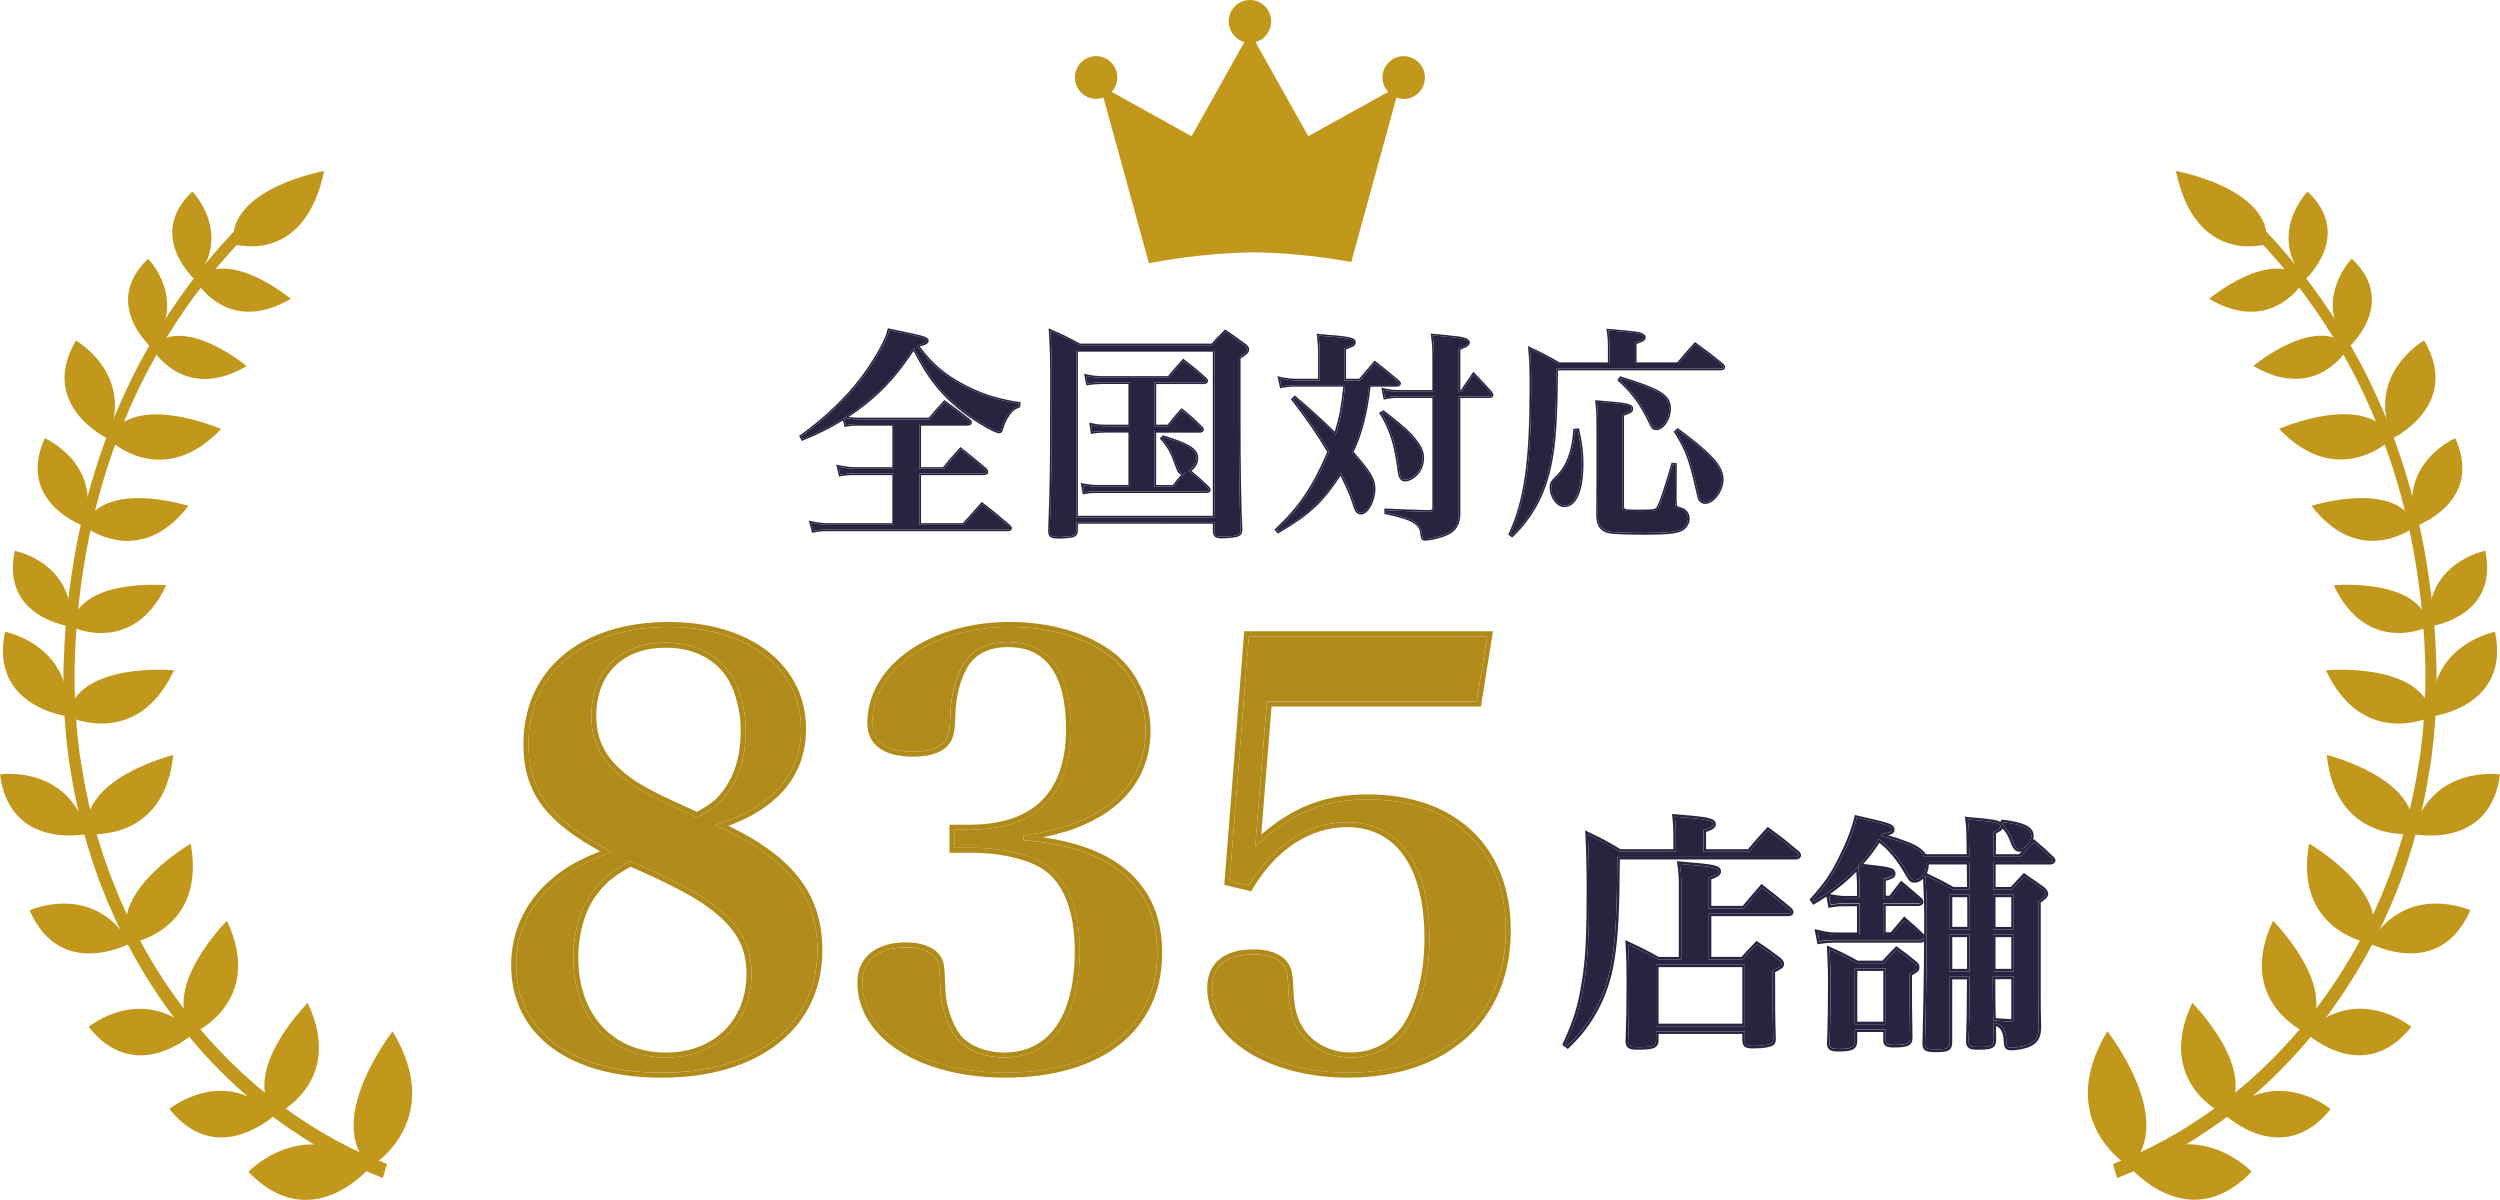 <svg fill="none" height="48" viewBox="0 0 100 48" width="100" xmlns="http://www.w3.org/2000/svg"><path d="m65.397 14.558h1.719c.306-.36.396-.468.693-.792.486.351.63.459 1.08.828.036.036.054.063.054.09 0 .036-.045.063-.108.063h-6.579c-.018 2.34-.099 3.258-.342 4.203-.261.981-.729 1.791-1.431 2.466l-.072-.054c.621-1.359.837-2.907.837-5.886 0-.828-.009-1.026-.054-1.53.54.252.693.333 1.17.612h2.016v-.72c0-.225-.009-.351-.045-.621 1.08.099 1.188.108 1.314.162.081.027.117.072.117.117 0 .072-.09.126-.369.216zm-2.403 2.655.117-.009c.126.594.162.909.162 1.359 0 1.044-.261 1.656-.702 1.656-.27 0-.522-.351-.522-.72 0-.162.036-.225.234-.414.423-.414.648-1.008.711-1.872zm.927 2.16v-2.286c0-.477-.009-.648-.045-1.017 1.188.09 1.386.126 1.386.279 0 .081-.09.135-.369.225v3.609c0 .261 0 .261.738.261.522 0 .612-.018.693-.135.099-.162.27-.648.585-1.737l.099.009-.009 1.341c.009.315.009.315.045.351s.036.036.216.09c.162.054.261.198.261.378s-.099.333-.27.432c-.18.099-.603.144-1.404.144-.738 0-1.224-.018-1.413-.045-.171-.018-.333-.108-.414-.225-.063-.081-.099-.216-.108-.414 0-.387 0-.387.009-1.26zm.855-4.176.054-.072c1.557.477 1.944.72 1.944 1.206 0 .414-.261.81-.531.81-.099 0-.135-.036-.234-.252-.333-.702-.666-1.17-1.233-1.692zm2.259 2.079.081-.072c1.323.981 1.764 1.467 1.764 1.971 0 .432-.351.918-.675.918-.072 0-.144-.036-.189-.099-.045-.054-.054-.09-.126-.423-.27-1.206-.423-1.602-.855-2.295z" fill="#282440"/><path d="m55.885 15.404h-1.116c-.108 1.071-.351 2.007-.693 2.682.729.837.882 1.089.882 1.476 0 .45-.27.954-.513.954-.144 0-.198-.09-.306-.459-.081-.261-.279-.702-.504-1.152-.72 1.125-1.278 1.647-2.502 2.358l-.063-.072c.927-.864 1.494-1.701 2.097-3.114-.441-.747-.864-1.359-1.44-2.097l.072-.072c.549.459 1.233 1.08 1.629 1.485.207-.657.288-1.107.378-1.989h-1.944c-.234 0-.351.009-.603.054l-.072-.324c.234.054.486.081.666.081h.936v-1.125c0-.216-.009-.36-.045-.666 1.242.099 1.422.135 1.422.27 0 .09-.036.117-.387.243v1.278h.621c.297-.351.297-.351.594-.702.396.306.513.405.909.738.045.036.072.063.072.09 0 .036-.045.063-.09.063zm1.476.261v-1.305c0-.396-.009-.567-.054-.945.279.027.504.045.639.063.567.045.783.108.783.225 0 .081-.099.135-.378.243v1.719h.126c.198-.297.261-.396.468-.693.306.315.396.414.693.747.018.036.036.063.036.081 0 .036-.036.054-.09.054h-1.233v4.626.072c0 .387-.153.648-.468.792-.207.099-.63.207-.819.216-.027 0-.045 0-.045 0-.009 0-.018 0-.027 0-.072 0-.09-.036-.108-.171-.036-.468-.342-.648-1.44-.882v-.099c.729.036.981.045 1.737.063.126-.009.18-.054.18-.162v-4.455h-1.449c-.189 0-.288.009-.513.054l-.063-.315c.234.054.387.072.576.072zm-2.106.864.081-.045c.693.531.972.783 1.206 1.053.261.315.36.531.36.783 0 .198-.054.369-.153.522-.135.198-.369.351-.549.351-.054 0-.108-.027-.135-.063-.063-.081-.081-.135-.126-.522-.126-.891-.306-1.449-.684-2.079z" fill="#282440"/><path d="m46.182 15.296v1.755h.549c.225-.279.297-.369.54-.639.342.279.45.369.765.684.045.036.054.063.054.081 0 .045-.036.063-.108.063h-1.8v2.223h.765c.207-.27.261-.342.459-.549-.045 0-.081.009-.108.009-.099 0-.135-.054-.234-.324-.171-.495-.297-.729-.585-1.062l.054-.054c.981.288 1.332.513 1.332.828 0 .207-.09.36-.306.522.351.288.423.351.747.666.036.036.054.072.054.099 0 .036-.045.054-.099.054h-4.347c-.216 0-.378.009-.549.045l-.054-.297c.216.045.405.063.603.063h1.287v-2.223h-.981c-.171 0-.324.009-.531.045l-.045-.297c.243.054.369.063.585.063h.972v-1.755h-1.134c-.18 0-.369.018-.567.045l-.054-.306c.243.054.423.072.63.072h2.673c.243-.297.324-.387.585-.675.396.306.513.396.873.72.036.036.054.063.054.081 0 .036-.045.063-.099.063zm-3.132 5.589v.342c-.009.108-.036.162-.126.198-.081.027-.342.054-.576.054-.297 0-.36-.045-.36-.243.072-1.809.081-2.799.081-6.021 0-.81-.009-1.278-.054-1.98.522.225.675.306 1.17.576h5.301c.216-.243.288-.315.522-.549.342.225.441.306.774.549.081.063.117.108.117.171 0 .09-.072.162-.342.315v2.574c0 1.845.027 3.456.072 4.293 0 .126-.027.189-.126.234-.081.036-.36.072-.603.072s-.306-.036-.324-.189v-.396zm0-6.885v6.696h5.526v-6.696z" fill="#282440"/><path d="m36.778 16.961v1.791h.972c.288-.351.378-.459.675-.783.423.333.558.45.99.81.036.045.054.072.054.099 0 .036-.045.063-.117.063h-2.574v2.052h1.764c.324-.36.423-.477.738-.828.468.36.612.486 1.08.882.036.036.054.063.054.081 0 .036-.036.054-.09.054h-7.182c-.243 0-.387.009-.612.054l-.081-.324c.252.054.486.081.711.081h2.601v-2.052h-1.575c-.261 0-.369.009-.576.045l-.072-.315c.225.045.477.081.657.081h1.566v-1.791h-1.44c-.198 0-.297.009-.486.045l-.072-.288c.207.036.36.054.576.054h2.844c.261-.306.342-.396.603-.684.414.297.549.396.963.72.045.045.063.072.063.09 0 .036-.045.063-.126.063zm-4.671.594-.054-.099c.954-.684 1.827-1.521 2.412-2.295.342-.45.693-1.008.9-1.431.099-.198.135-.279.198-.522 1.413.288 1.521.324 1.521.423 0 .072-.09.117-.405.189.549.747 1.026 1.161 1.791 1.575.729.396 1.404.612 2.286.747l-.009.099c-.207.09-.27.135-.387.297-.144.189-.216.351-.306.639-.018.063-.045.09-.09.09-.081 0-.378-.144-.729-.36-.738-.45-1.35-.981-1.836-1.602-.288-.369-.495-.72-.846-1.386-.63.954-1.17 1.575-1.926 2.187-.738.594-1.53 1.044-2.52 1.449z" fill="#282440"/><path d="m64.893 20.184v-3.609c.244-.079.344-.13.365-.195l.004-.029c0-.153-.198-.189-1.386-.279.036.369.045.54.045 1.017v2.286l-.009 1.26c.009.198.045.333.107.414.081.117.243.207.414.226.095.013.264.024.501.032l.912.013c.701 0 1.113-.035 1.325-.109l.079-.035c.149-.087.244-.214.266-.365l.004-.066c0-.18-.099-.324-.261-.378-.135-.041-.169-.051-.192-.068l-.024-.021c-.036-.036-.036-.036-.045-.351l.009-1.341-.099-.009c-.315 1.089-.486 1.575-.585 1.737-.081.117-.171.135-.693.135v-.064c.262 0 .409-.005.499-.022.044-.009.071-.02.09-.032.018-.012.032-.028.049-.052.045-.075.112-.229.206-.506.094-.276.215-.669.372-1.213l.015-.052.054.005.099.009.059.006-.001.06-.009 1.341c.004.158.007.232.012.272l.005.024.01.01c.01.01.013.013.017.016.003.002.007.005.017.009.023.01.064.022.155.05h.002l.067.029c.15.078.238.23.238.41 0 .207-.115.38-.303.488-.102.056-.266.093-.495.117-.232.024-.54.035-.941.035-.734 0-1.224-.018-1.42-.046-.186-.02-.366-.117-.46-.252-.074-.098-.11-.249-.119-.448l-.001-.003.01-1.26v-2.286c0-.475-.009-.644-.045-1.011l-.008-.076.077.006c.592.045.944.077 1.147.117.1.02.174.043.223.078.026.018.046.04.06.067.013.027.017.055.017.081-0.0.073-.044.124-.11.164-.057.035-.142.067-.258.105v3.564c0 .069 0.0.106.008.131.003.01.008.015.012.02.004.004.013.011.029.017.036.013.096.021.2.025.102.004.239.004.424.004v.064l-.427-.004c-.259-.01-.302-.046-.31-.171zm-1.62-1.62c0-.45-.035-.765-.161-1.359l-.117.009-.031.311c-.091.698-.31 1.198-.68 1.56l-.12.122c-.094.105-.114.171-.114.292l.012.137c.048.292.243.544.46.579l.051.005c.386-0.0.633-.469.689-1.285zm5.607.611c-0-.504-.441-.99-1.764-1.971l-.081.072c.432.693.585 1.089.855 2.295.072.333.081.369.126.423.034.047.083.08.136.093l.054.007c.304-0.0.631-.428.671-.837zm-2.107-2.844c-0-.486-.387-.729-1.943-1.206l-.055.072c.567.522.9.99 1.233 1.692.074.162.113.222.17.242l.064.01c.236-0.0.465-.303.519-.656zm-1.008-2.835c-0-.045-.036-.09-.117-.117-.126-.054-.235-.063-1.313-.162.036.27.045.396.045.621v.721h-2.016l-.309-.178c-.27-.152-.457-.246-.861-.434.045.504.054.702.054 1.53l-.011 1.052c-.05 2.311-.283 3.645-.826 4.834l.071.054c.614-.591 1.05-1.284 1.324-2.106l.107-.36c.213-.827.301-1.633.332-3.39l.01-.813h6.579l.043-.005c.026-.006.046-.018.057-.033l.009-.024c0-.013-.005-.027-.014-.042l-.041-.048.046-.046c.036.036.073.08.073.136-0.0.048-.031.082-.062.101-.032.018-.071.026-.11.026h-6.516c-.017 2.004-.081 2.957-.259 3.796l-.084.359c-.264.992-.738 1.812-1.449 2.496l-.039.038-.044-.033-.114-.085.021-.048c.615-1.345.832-2.881.832-5.858 0-.827-.009-1.023-.054-1.524l-.011-.112.103.048c.535.25.693.333 1.159.605h1.935v-.655c0-.221-.009-.345-.045-.612l-.011-.08.081.008c.539.049.838.076 1.017.098.18.022.246.038.317.068l-.001.002c.09.032.157.091.157.175 0 .071-.048.12-.112.157-.057.034-.141.066-.257.104v.735h1.625c.29-.341.383-.453.674-.77l.039-.043.047.034c.243.176.401.291.555.408l.533.427-.046.046c-.45-.369-.594-.477-1.08-.828-.297.324-.387.432-.692.792h-1.72v-.847c.244-.079.344-.13.365-.19zm3.179 5.679c0 .232-.094.475-.229.659-.133.182-.318.324-.511.324-.092 0-.182-.045-.239-.123-.029-.035-.045-.065-.065-.13-.018-.06-.04-.155-.075-.32-.269-1.2-.42-1.59-.847-2.274l-.028-.046.041-.037.081-.071.039-.035.042.031c.662.491 1.107.861 1.388 1.173.281.313.402.576.402.85zm-5.606-.611c0 .526-.066.949-.191 1.244-.125.295-.318.476-.575.477-.164 0-.312-.106-.415-.249-.104-.144-.172-.338-.172-.536 0-.086.009-.155.051-.229.039-.069.105-.138.203-.232.407-.399.629-.974.691-1.829l.004-.056.056-.005.116-.009.057-.004.012.055c.127.597.164.917.164 1.373zm3.501-2.232c0 .22-.069.435-.175.596-.104.159-.254.279-.421.279-.028 0-.058-.002-.087-.013-.03-.011-.054-.029-.077-.053-.042-.045-.08-.118-.129-.224l-.124-.25c-.291-.561-.604-.971-1.094-1.422l-.043-.04.034-.047.055-.071.027-.037.043.014c.777.238 1.272.42 1.571.606.151.094.257.191.324.301.068.111.095.23.095.36z" fill="#282440"/><path d="m57.295 20.31v-4.391h-1.384c-.184 0-.28.009-.501.053l-.063.013-.013-.064-.062-.315-.02-.098.098.022c.23.053.378.07.561.07v.064l-.137-.004c-.134-.008-.264-.027-.44-.067l.062.315c.113-.022.194-.036.271-.044l.243-.01h1.449v4.455l-.011.069c-.021.059-.075.086-.17.093l-.879-.025c-.248-.009-.493-.02-.858-.038v.099c1.098.234 1.403.415 1.44.883.013.101.027.147.064.163l.045.008h.071l.179-.023c.208-.039.485-.118.641-.192.276-.126.427-.342.461-.653l.007-.139v-4.698h1.233l.037-.004c.021-.004.037-.013.046-.026l.007-.024-.036-.08c-.297-.333-.387-.432-.692-.747-.207.297-.271.396-.469.692h-.126v-1.719c.244-.095.35-.148.373-.214l.005-.029c-0-.088-.121-.145-.421-.188l-.361-.037c-.135-.018-.361-.036-.64-.064.045.378.055.549.055.945v1.305h-1.449v-.064h1.384v-1.24c0-.394-.009-.562-.054-.938l-.009-.08.08.008c.277.027.504.045.641.063l-.001.001c.282.022.484.049.615.087.065.019.119.042.158.072.041.033.067.076.067.129 0 .075-.05.125-.115.166-.059.037-.146.074-.263.12v1.611h.026c.183-.275.249-.377.449-.665l.045-.064.055.056c.153.158.253.262.351.368l.345.381.005.007.004.008.025.047c.006.012.017.036.018.062 0 .044-.024.078-.057.097-.029.017-.065.022-.098.022h-1.168v4.634c0 .202-.04.376-.125.519-.085.144-.213.254-.381.331l-.001-.001c-.109.052-.27.106-.426.146-.156.041-.315.071-.416.076h-.075c-.023 0-.048-.003-.071-.014-.025-.011-.045-.03-.059-.053-.024-.04-.034-.096-.043-.161v-.003c-.008-.11-.033-.199-.077-.274-.044-.075-.112-.142-.214-.204-.207-.126-.548-.229-1.098-.346l-.052-.011v-.22l.068.004c.726.036.979.044 1.73.062.058-.004.086-.015.099-.026.01-.009.021-.026.021-.069zm-6.095-5.238c.229.053.477.079.651.079v.064l-.146-.005c-.158-.01-.344-.036-.52-.076l.072.324c.126-.022.218-.036.309-.044l.295-.01h1.943c-.09.882-.171 1.332-.378 1.989-.396-.405-1.08-1.026-1.629-1.485l-.072.072c.576.738.999 1.35 1.44 2.097-.603 1.413-1.17 2.25-2.097 3.114l.062.072c1.224-.711 1.782-1.234 2.502-2.358.225.45.423.891.504 1.152.094.322.148.432.256.454l.051.005c.212-.001.445-.387.5-.784l.013-.17c0-.387-.153-.64-.882-1.477.342-.675.584-1.611.692-2.682h1.116l.033-.005c.021-.006.039-.018.049-.033l.008-.025c-0-.013-.006-.027-.018-.041l-.053-.049c-.396-.333-.513-.432-.909-.737-.297.351-.298.35-.595.701h-.62v-1.277c.262-.094.348-.133.375-.185l.012-.059c0-.135-.18-.172-1.422-.271.036.306.045.45.045.666v1.125h-.937v-.064h.872v-1.061c0-.213-.009-.354-.045-.658l-.01-.078.079.006c.62.049.979.084 1.184.123.101.019.174.041.222.072.025.017.045.038.059.063.013.026.018.052.018.076 0 .026-.003.057-.019.088-.016.031-.042.054-.073.074-.055.035-.148.072-.295.125v1.169h.526c.278-.328.284-.336.574-.679l.04-.048.049.038c.397.307.515.407.91.739l.061.057c.016.019.034.047.034.083 0 .047-.029.081-.057.1-.028.019-.063.028-.098.028h-1.059c-.109 1.032-.345 1.938-.675 2.607.348.401.565.669.694.885.135.226.177.397.177.603-0.0.236-.071.485-.173.676-.051.095-.112.18-.179.24-.066.06-.143.102-.226.102-.043 0-.085-.007-.124-.027s-.07-.052-.097-.093c-.051-.078-.094-.203-.147-.385l-.08-.223c-.089-.227-.222-.517-.371-.819-.337.517-.643.909-1.009 1.253-.388.365-.838.676-1.452 1.032l-.046.026-.035-.04-.062-.072-.042-.047.046-.043c.913-.851 1.473-1.674 2.068-3.062-.433-.731-.851-1.334-1.418-2.061l-.035-.046.154-.154.046.038c.516.431 1.149 1.007 1.555 1.412.177-.58.256-1.015.338-1.802h-1.871c-.23 0-.344.009-.592.053l-.061.012-.014-.061-.071-.324-.022-.101zm5.7 3.249c0-.252-.098-.468-.359-.783-.234-.27-.513-.522-1.206-1.053l-.081.045c.378.63.558 1.188.684 2.079.045.386.063.441.126.521.02.027.056.049.096.059l.04.005c.158-0.0.356-.117.494-.279l.055-.072c.074-.115.123-.239.143-.378zm.065 0c0 .211-.059.393-.164.557v.002c-.073.106-.172.2-.276.268-.104.067-.22.111-.326.111-.072 0-.147-.035-.188-.089v-.001c-.036-.046-.06-.088-.08-.168-.019-.077-.035-.191-.058-.383l-.05-.316c-.123-.706-.3-1.195-.626-1.738l-.034-.058.059-.032.081-.045.037-.021.033.025c.52.399.81.643 1.022.856l.193.207.001.001.17.226c.143.212.205.393.205.599z" fill="#282440"/><path d="m48.577 20.886v.396c.013.115.052.163.173.181l.15.009c.182 0 .385-.021.509-.046l.095-.026c.074-.034.108-.078.12-.15l.006-.084c-.034-.628-.058-1.69-.067-2.961l-.005-1.332v-2.574c.236-.134.321-.205.339-.281l.003-.033c0-.063-.035-.108-.116-.171-.333-.243-.432-.324-.774-.549-.234.234-.306.306-.521.549h-5.302l-.574-.305c-.166-.082-.334-.159-.596-.272.045.702.055 1.17.055 1.98l-.003 2.046c-.006 1.723-.024 2.619-.078 3.976l.003.067c.011.101.056.147.175.165l.182.011c.176 0 .367-.015.485-.034l.091-.021c.09-.036.117-.089.126-.197v-.342zm0-6.886v6.696h-5.526v-6.696zm-5.462 6.632h5.396v-6.566h-5.396zm.21-1.295c.211.044.396.061.59.061v.065l-.147-.003c-.147-.007-.294-.026-.456-.059l.055.297c.085-.018.168-.029.257-.036l.292-.009h4.347l.038-.004c.024-.004.043-.013.053-.026l.009-.024c0-.027-.019-.064-.055-.1-.324-.315-.396-.378-.747-.666.189-.142.281-.276.302-.446l.005-.075c0-.315-.351-.54-1.332-.828l-.055.054c.288.333.414.568.585 1.062.087.236.125.307.2.321l.034.002c.027 0 .063-.009.108-.009-.198.207-.252.279-.459.549h-.766v-2.223h1.8l.048-.004c.027-.005.045-.014.054-.03l.007-.028c0-.018-.009-.045-.054-.081-.315-.315-.424-.406-.766-.685-.243.27-.315.36-.54.639h-.549v-1.755h1.98l.038-.005c.024-.006.043-.018.053-.033l.008-.024c0-.018-.018-.045-.054-.081-.36-.324-.477-.414-.873-.72-.261.288-.342.378-.585.675h-2.673v-.064h2.643c.229-.28.313-.374.567-.654l.04-.044.047.036c.198.153.328.253.452.354l.425.369.003.002.048.058c.011.017.024.041.024.069-0.0.048-.03.081-.06.1-.03.019-.067.028-.103.028h-1.916v1.625h.454c.21-.261.286-.354.522-.617l.041-.046.048.039c.343.28.454.371.77.689h-.001c.05.042.073.084.073.127-0.0.02-.004.04-.015.06-.011.02-.027.035-.045.045-.033.019-.074.022-.113.022h-1.735v2.094h.669c.152-.198.222-.285.34-.414-.017-.003-.033-.008-.05-.016-.031-.015-.056-.039-.077-.068-.04-.056-.076-.146-.125-.279v-.001c-.169-.489-.292-.716-.573-1.041l-.039-.045.124-.124.036.011c.491.144.831.275 1.05.411.22.138.329.291.329.479-0.0.114-.025.215-.081.311-.044.075-.108.144-.189.212.301.248.385.322.691.619h.001l.052.068c.013.025.021.051.021.077-0.0.051-.034.082-.065.098-.03.015-.066.021-.099.021h-4.347c-.214 0-.371.009-.536.044l-.064.014-.013-.065-.054-.297-.017-.095zm.334-2.412c.237.053.359.061.57.061v.065l-.282-.011c-.089-.009-.181-.025-.303-.052l.045.297c.103-.018.194-.029.279-.036l.252-.009h.982v2.223h-1.287v-.065h1.222v-2.094h-.916c-.168 0-.317.009-.519.044l-.065.012-.01-.065-.045-.297-.015-.094zm-.198-1.953c.239.053.414.071.616.071v.064l-.152-.004c-.149-.008-.296-.028-.477-.068l.054.306c.099-.013.196-.024.29-.032l.276-.013h1.135v1.755h-.973v-.065h.907v-1.625h-1.069c-.176 0-.361.017-.558.044l-.061.009-.011-.061-.055-.306-.017-.096zm6.504-.989c-0.0.068-.03.124-.091.181-.053.05-.135.103-.252.171v2.537c0 1.845.027 3.455.072 4.29v.003c0 .066-.007.126-.033.177-.014.027-.032.049-.054.068l-.077.048c-.027.012-.065.023-.107.031-.043.009-.096.017-.152.023-.113.014-.246.023-.37.023-.119 0-.213-.008-.278-.046-.075-.043-.1-.117-.109-.2l-.001-.008v-.331h-5.396v.282c-.005.057-.015.11-.042.154-.028.047-.07.077-.124.099l-.004.001c-.048.016-.141.03-.245.04-.106.01-.232.018-.352.018-.075 0-.139-.003-.191-.011-.052-.008-.098-.022-.136-.048-.082-.056-.098-.148-.098-.249v-.003l.043-1.25c.033-1.192.038-2.352.038-4.769 0-.809-.009-1.276-.054-1.976l-.007-.105.097.042c.519.224.676.307 1.159.57h5.259c.202-.227.277-.302.504-.529l.037-.037.044.028c.172.113.284.19.394.27l.384.281.001.001.058.049c.051.049.085.102.085.174z" fill="#282440"/><path d="m32.462 20.849c.248.053.478.08.697.08v.064l-.171-.005c-.172-.01-.351-.036-.54-.076l.081.324c.112-.022.204-.036.299-.044l.312-.01h7.183l.036-.004c.022-.004.038-.013.047-.026l.007-.024c-0-.009-.005-.02-.014-.033l-.041-.048.046-.045c.019.019.036.038.049.057.011.017.024.041.024.069 0 .044-.025.078-.058.097-.029.017-.064.022-.097.022h-7.183c-.24 0-.379.009-.599.053l-.061.012-.016-.06-.081-.324-.025-.101zm7.006-1.971c-0-.013-.005-.026-.014-.042l-.04-.057.051-.04c.018.022.034.044.046.065.012.021.021.046.021.074 0 .049-.031.083-.064.102-.033.018-.074.026-.117.026h-2.509v1.923h1.671c.31-.345.407-.46.718-.807l.04-.045.048.037c.235.181.389.302.542.429l.54.455.004.004-.046.045c-.468-.396-.611-.522-1.079-.882-.315.351-.414.468-.738.828h-1.764v-2.052h2.573l.049-.005c.029-.006.05-.018.06-.033zm-5.918-.271c.224.045.471.08.644.08v.064l-.147-.006c-.157-.012-.341-.042-.51-.075l.071.315c.104-.018.183-.029.269-.036l.308-.009h1.575v2.052h-2.601v-.064h2.536v-1.923h-1.511c-.258 0-.362.009-.565.044l-.06.011-.108-.473zm5.261-1.709c0-.009-.004-.02-.015-.035l-.048-.055.046-.046c.023.023.042.044.056.064.012.018.026.043.026.072-0.0.05-.033.084-.067.103-.034.018-.078.025-.124.025h-1.843v1.661h.877c.273-.333.366-.444.657-.762l.041-.045.047.037c.212.167.352.28.493.396l.498.415.011.009-.052.041c-.432-.36-.567-.477-.99-.81-.297.324-.387.431-.675.782h-.972v-1.791h1.907l.054-.005c.032-.006.053-.018.064-.033zm-1.728-3.268c-0-.099-.11-.135-1.522-.423-.063.243-.098.325-.197.522l-.181.339c-.202.356-.463.754-.72 1.092l-.233.293c-.572.688-1.345 1.403-2.18 2.002l.054.1c.617-.253 1.158-.523 1.656-.835l.072.285c.094-.018.166-.028.239-.035l.247-.01h1.44v1.791h-1.565v-.064h1.501v-1.661h-1.375c-.194 0-.29.008-.475.043l-.06.012-.015-.059-.051-.201c-.481.294-1.0.554-1.59.795l-.054.021-.028-.051-.054-.099-.027-.05.047-.034c.949-.681 1.817-1.513 2.397-2.281l.255-.352c.251-.364.485-.754.639-1.068l.11-.239c.028-.073.052-.152.083-.271l.016-.06.061.012c.705.144 1.088.226 1.295.284.102.029.168.054.21.082.022.015.041.033.053.056.012.023.015.046.015.064 0 .034-.011.066-.034.093-.022.025-.052.044-.087.061-.054.025-.132.048-.237.074.52.691.982 1.085 1.711 1.48l.269.14c.623.305 1.23.483 1.996.601l.061.01-.006.06-.009.099-.004.038-.035.016c-.103.045-.164.076-.214.113-.049.037-.089.083-.146.162l-.001.001c-.137.18-.207.334-.296.617l.001.001c-.01.036-.026.071-.052.097-.028.028-.064.04-.101.04-.033 0-.077-.014-.121-.03-.047-.018-.106-.043-.171-.075-.131-.064-.294-.156-.471-.265-.651-.397-1.206-.856-1.663-1.386l-.19-.232c-.278-.356-.48-.695-.802-1.302-.608.908-1.14 1.516-1.878 2.113-.234.188-.474.36-.723.522.128.017.245.029.394.029v.064l-.291-.014c-.09-.009-.18-.022-.282-.04.2-.125.393-.256.582-.397l.279-.216c.756-.612 1.296-1.234 1.926-2.188.351.666.558 1.018.846 1.387.486.621 1.098 1.152 1.836 1.602.307.189.574.323.689.353l.04.007c.045 0 .072-.027.09-.09.068-.216.125-.361.21-.5l.096-.14c.088-.121.145-.177.256-.235l.132-.061.009-.099c-.772-.118-1.385-.299-2.015-.608l-.272-.14c-.765-.414-1.242-.828-1.791-1.575.275-.063.379-.105.4-.163zm.739 2.405c.207.149.345.248.482.351l.483.37.006.006-.046.046c-.414-.324-.549-.424-.963-.721-.261.288-.343.379-.604.684h-2.844v-.064h2.814c.246-.289.33-.382.585-.663l.038-.043z" fill="#282440"/><path d="m56.15 2.245c-.165-.001-.326.047-.465.138-.138.091-.247.22-.314.372-.066.152-.087.321-.06.484.027.164.101.316.213.438l-3.193 1.772-2.112-3.768c.199-.054.371-.179.485-.352s.162-.381.135-.587c-.027-.206-.127-.394-.282-.531-.155-.137-.354-.212-.559-.212-.206 0-.405.075-.56.212-.155.137-.255.326-.282.531-.027.206.021.414.135.587s.287.298.485.352l-2.112 3.768-3.195-1.772c.093-.102.161-.226.196-.361.035-.134.037-.276.006-.411-.031-.135-.095-.261-.185-.366-.09-.105-.205-.186-.333-.237-.129-.05-.267-.069-.405-.053s-.268.065-.382.144c-.114.079-.207.184-.271.307s-.098.26-.098.399c0.0.227.09.444.249.604.159.16.375.25.6.251.1-.001.199-.02.292-.056l1.819 6.63c1.351-.256 2.721-.402 4.096-.437 1.341.015 2.679.146 3.998.39l1.806-6.58c.093.036.192.055.292.056.225 0 .441-.09.6-.25s.248-.378.248-.605c0-.227-.089-.444-.248-.605-.159-.16-.375-.25-.6-.25z" fill="#c1981c"/><path d="m76.982 34.267h1.79l-.01-.55c0-.48-.01-.61-.05-.94.28.03.5.05.64.06.51.05.67.1.67.22 0 .07-.04.1-.28.22l-.01.99h1.07c.23-.25.31-.33.56-.57.32.27.41.35.72.65.02.02.04.05.04.06 0 .04-.05.07-.12.07h-2.27v1.1h.75c.2-.23.27-.3.49-.53.34.23.44.3.76.53.07.08.1.12.1.17 0 .07-.09.16-.3.3v3.47c0 .79 0 .92.02 1.52 0 .41-.1.59-.39.73-.17.08-.48.14-.72.14-.15 0-.18-.05-.19-.3-.01-.27-.11-.51-.25-.6-.07-.05-.12-.06-.26-.1l.01.67c0 .24-.1.3-.51.3-.07 0-.12 0-.15 0s-.06 0-.06 0c-.22 0-.28-.05-.29-.24.03-.83.03-.83.04-2.57h-.79v2.61c0 .25-.09.3-.55.3-.37 0-.44-.04-.44-.23 0-.01 0-.04 0-.06.03-1.06.07-3.42.07-4.99 0-.51-.02-.97-.05-1.68.48.23.63.3 1.09.56h.67l-.01-1.1h-1.73c0 .04.01.08.01.1 0 .34-.22.63-.47.63-.1 0-.14-.03-.28-.28-.37-.64-.73-1.06-1.15-1.36-.6.99-1.52 1.86-2.59 2.48l-.05-.07c.52-.58.81-.99 1.13-1.65.3-.59.51-1.12.63-1.62 1.3.3 1.41.33 1.41.47 0 .09-.02.1-.41.19l-.04.07c.36.09.69.19 1.02.32.4.15.62.31.73.51zm3.57 2.91v-1.39h-.83v1.39zm0 .21h-.83v1.47h.83zm0 1.68h-.84v.16c0 .66.01 1.18.02 1.59.37.03.59.04.68.05.11-.01.14-.03.14-.13zm-2.56-.21h.79v-1.47h-.79zm0-1.68h.8v-.91s0-.22-.01-.48h-.79zm-3.61.21v-1.25h-.65c-.16 0-.28.01-.51.05l-.06-.34c.21.04.47.08.61.08h.61v-.58c0-.14-.01-.18-.04-.71 1.22.13 1.38.16 1.38.3 0 .1-.07.13-.39.22v.77h.3c.18-.25.24-.32.43-.56.35.3.35.3.74.63.02.03.04.06.04.08 0 .03-.05.06-.1.06h-1.41v1.25h.35c.25-.3.25-.3.5-.59.32.28.42.37.73.67.02.03.03.05.03.07 0 .03-.05.06-.1.06h-3.49c-.17 0-.3.01-.57.05l-.07-.36c.3.07.51.1.71.1zm-.1 1.14h1.06c.22-.24.29-.31.52-.55.32.23.42.3.72.55.07.06.1.1.1.16 0 .09-.03.11-.3.27 0 1.1 0 1.24.02 2.55 0 .24-.12.29-.67.29-.23 0-.3-.04-.3-.18 0-.01 0-.03 0-.05v-.39h-1.24v.48c-.01.24-.14.3-.66.3-.27 0-.35-.05-.35-.22 0-.01 0-.03 0-.05.03-.8.04-1.43.04-2.44 0-.52-.01-.7-.04-1.27.49.22.63.29 1.1.55zm-.09.21v2.23h1.24v-2.23zm5.89-5.78.04-.07c.8.1 1.13.26 1.13.54 0 .26-.25.54-.48.54-.1 0-.16-.07-.24-.27-.14-.37-.23-.5-.45-.74z" fill="#282440"/><path d="m68.352 36.337h1.4c.31-.37.41-.48.72-.84.49.38.64.5 1.11.89.04.05.06.08.06.1 0 .03-.05.06-.1.06h-3.19v1.83h1.35c.24-.27.32-.35.57-.61.4.26.51.35.86.61.09.07.13.13.13.18 0 .08-.06.12-.36.27 0 1.55 0 1.68.03 2.73 0 .07-.01.11-.03.14-.07.09-.37.14-.78.14-.26 0-.32-.04-.33-.2v-.38h-3.55v.38c-.01.21-.15.25-.77.25-.27 0-.35-.05-.35-.23.03-.79.04-1.32.04-2.48 0-.66-.01-.86-.04-1.41.54.25.7.33 1.2.61h.93v-2.96c0-.35-.01-.51-.06-.86.34.03.6.06.77.07.59.06.78.11.78.23 0 .08-.11.15-.39.25zm-2.11 2.25v2.46h3.55v-2.46zm1.9-4.52h1.82c.32-.38.42-.49.76-.86.52.38.67.5 1.16.91.04.04.06.07.06.09 0 .04-.05.07-.11.07h-7.14c-.01 2.35-.08 3.46-.27 4.41-.16.81-.47 1.55-.93 2.22-.23.34-.4.53-.79.92l-.09-.07c.42-.92.6-1.49.75-2.44.15-.88.2-1.83.2-3.64 0-.9-.01-1.5-.05-2.3.58.28.75.37 1.28.69h2.24v-.68c0-.28-.01-.42-.04-.72.31.03.55.05.7.06.63.06.84.12.84.24 0 .09-.11.15-.39.24z" fill="#282440"/><path d="m76.402 41.506c-.01-.655-.015-1.017-.018-1.353l-.002-1.196c.202-.12.27-.161.291-.212l.009-.058c0-.045-.017-.079-.055-.118l-.046-.042c-.3-.25-.4-.32-.72-.55-.23.24-.3.31-.519.55h-1.061l-.542-.29c-.155-.077-.313-.15-.558-.26.03.57.04.75.04 1.27l-.009 1.299c-.006.384-.016.742-.031 1.142l-.1-.004c.03-.798.039-1.427.039-2.437 0-.517-.009-.695-.039-1.265l-.009-.163.149.066c.484.217.63.29 1.084.541h.992c.197-.215.272-.29.49-.518l.061-.062.07.051c.16.115.266.19.369.269l.356.285.001.001.052.049c.048.05.083.107.083.188 0 .027-.002.061-.017.096-.015.035-.038.064-.065.088-.043.038-.115.08-.218.142 0 1.049.001 1.206.021 2.493 0 .066-.009.134-.039.193-.032.063-.084.106-.15.135-.063.027-.142.042-.234.051-.093.009-.208.013-.347.013-.113 0-.214-.009-.287-.052-.041-.024-.071-.058-.09-.102-.009-.02-.015-.041-.019-.062l-.005-.064v-.34h-1.039v.384c-.003.068-.015.134-.047.192-.034.061-.085.105-.15.135-.122.056-.307.069-.564.069-.133 0-.248-.011-.329-.061-.072-.045-.104-.112-.115-.185l-.006-.074.001-.054.1.004v.05l.004.059c.014.088.064.132.178.15l.168.011c.52 0 .65-.06.66-.3v-.48h1.24v.441l.003.048c.012.073.056.109.153.124l.143.008c.481 0 .633-.038.664-.208zm-.97-2.769v2.229h-1.24v-2.229zm-1.14 2.13h1.039v-2.03h-1.039zm5.42-1.64v-.16h.84v1.67l-.007.06c-.013.049-.051.062-.134.069l-.68-.05c-.005-.205-.01-.438-.014-.701zm-.931-1.84v1.47h-.79v-1.47zm1.77 0v1.47h-.83v-1.47zm-.73 1.369h.63v-1.27h-.63zm-1.73 0h.59v-1.27h-.59zm.6-2.527c-0-.025-0-.06-.001-.104-.001-.065-.003-.147-.006-.238h-.593v1.189h.6zm1.86-.442v1.39h-.83v-1.39zm-.73 1.29h.63v-1.189h-.63zm1.431-3.65c-0-.28-.331-.439-1.131-.539l-.04.069c.22.24.31.37.45.74.07.175.125.25.204.267l.036.003c.201 0 .418-.214.469-.441zm-1.151-.276c-.017.032-.041.056-.067.077-.041.032-.105.065-.192.109l-.009.83h.926c.039-.042.073-.078.105-.112-.03.007-.061.013-.092.013-.08-0-.147-.031-.202-.094-.05-.056-.09-.138-.131-.239l-.001-.002c-.069-.182-.123-.301-.186-.401-.042-.067-.089-.126-.147-.194-.002.004-.002.009-.004.014zm-.289 6.077c0 .611.008 1.101.018 1.496.295.023.488.033.579.042.019-.002.032-.004.041-.006.001-.005.002-.013.002-.022v-1.57h-.64zm-1.02-2.051h-.801v-1.39h.79c.01.26.011.48.011.48zm-2.971-2.239c-0.0.037-.006.078-.031.117-.024.038-.059.064-.096.084-.058.032-.145.059-.263.093v.596h.15c.159-.219.223-.297.401-.522l.064-.081.818.697.011.009.008.012c.009.014.022.033.032.052.008.015.024.047.024.084 0 .07-.053.111-.08.127-.034.02-.077.033-.12.033h-1.31v1.05h.203c.221-.265.231-.277.471-.556l.066-.076.075.066c.316.277.42.369.721.66.001-.239.004-.469.004-.685 0-.476-.018-.909-.045-1.548-.093.094-.212.158-.346.158-.029 0-.063-.003-.098-.015-.036-.012-.068-.033-.097-.06-.052-.051-.104-.134-.173-.256-.339-.586-.667-.979-1.036-1.264-.186.295-.402.577-.64.846.494.053.794.089.972.127.097.021.174.045.227.083.028.02.051.046.066.078.015.032.019.064.019.091zm1.319-.22c-.012.076-.037.147-.066.213.465.223.621.297 1.063.547h.543l-.008-.9h-1.522zm-1.459-1.541c-0-.14-.112-.17-1.41-.47-.12.5-.33 1.03-.63 1.62-.32.66-.61 1.07-1.13 1.65l.05.069c1.07-.62 1.99-1.49 2.59-2.479.42.3.78.72 1.15 1.359.105.188.154.251.214.272l.065.009c.219 0 .415-.222.461-.505l.01-.125c0-.02-.01-.06-.01-.1h1.73l.01 1.1h-.67l-.537-.291c-.155-.079-.313-.153-.553-.269.03.71.05 1.17.05 1.68l-.007 1.293c-.013 1.376-.04 2.902-.062 3.697v.059l.003.065c.013.097.065.139.212.156l.225.01c.403 0 .521-.039.545-.216l.005-.085v-2.609h.79c-.01 1.74-.01 1.74-.04 2.57.007.142.043.205.153.229l.137.011h.21l.14-.003c.252-.013.344-.067.365-.215l.006-.082-.011-.67c.14.04.191.05.261.1.14.09.24.331.25.601.009.218.033.284.139.297l.051.003c.18 0 .399-.033.569-.084l.15-.056c.254-.122.363-.276.386-.587l.005-.143c-.01-.3-.015-.482-.018-.689l-.003-.831v-3.471c.184-.122.276-.206.296-.272l.004-.027c0-.05-.03-.09-.1-.17-.32-.23-.42-.3-.76-.53-.22.23-.29.3-.49.53h-.75v-1.1h2.271l.048-.006c.029-.007.051-.02.062-.037l.009-.027c0-.01-.02-.04-.04-.06-.31-.3-.4-.38-.72-.65-.25.24-.33.32-.56.57h-1.07l.01-.99c.18-.09.248-.129.271-.173l.01-.047c0-.12-.16-.171-.67-.221-.14-.01-.36-.03-.64-.06.04.33.05.46.05.94l.01.551h-1.79l-.047-.073c-.104-.143-.274-.265-.541-.38l-.142-.058c-.33-.13-.66-.229-1.02-.319l.04-.07c.292-.067.376-.09.4-.135zm.1 0c0 .022 0.0.063-.021.103-.022.042-.059.067-.096.084-.035.017-.082.031-.14.046-.001 0-.003-0-.004 0 .264.073.515.156.767.255.376.141.613.298.748.503h1.634l-.009-.448v-.002l-.01-.52c-.007-.132-.019-.245-.039-.407l-.016-.125.126.014c.279.03.497.05.636.06h.003l.325.04c.091.014.165.03.223.049.038.013.072.03.103.05l.022-.038.032-.059.066.009c.402.05.698.117.895.212.1.048.181.105.237.178.057.074.085.158.085.249 0 .058-.013.115-.03.17l.036-.034.068.059c.161.136.264.224.366.315l.359.339.001.001.04.049c.005.008.011.018.016.027.003.005.014.028.014.055 0 .067-.043.112-.083.136s-.089.034-.137.034h-2.171v.9h.606c.179-.205.255-.281.463-.499l.059-.061.069.048c.17.115.281.19.389.266l.374.266.009.007.008.009c.034.039.065.075.086.109.023.037.039.078.039.126 0 .077-.048.142-.101.194-.048.048-.115.099-.199.157v3.419c0 .789-0.0.918.019 1.517v.003c0 .211-.025.378-.098.514-.075.139-.192.231-.349.307-.186.088-.513.149-.764.149-.081 0-.175-.012-.232-.102-.024-.038-.035-.084-.043-.129l-.015-.164c-.005-.124-.03-.24-.068-.333-.039-.095-.089-.157-.136-.186l-.004-.003c-.031-.022-.054-.034-.1-.048l.008.535c0 .066-.007.13-.029.187-.024.06-.064.107-.121.141-.054.032-.12.049-.193.06-.037.005-.078.009-.122.011l-.144.004h-.21c-.11 0-.213-.011-.287-.072-.079-.065-.097-.164-.102-.263v-.009l.027-.941c.005-.308.007-.722.012-1.525h-.589v2.51c0 .067-.006.132-.028.19-.024.062-.067.11-.127.143-.056.031-.125.046-.203.056-.079.009-.176.013-.292.013-.093 0-.172-.002-.236-.01-.063-.007-.121-.021-.169-.046-.052-.028-.089-.068-.11-.121-.01-.024-.016-.05-.02-.075l-.005-.078v-.062l.047-2.303c.009-.571.013-1.166.018-1.723-.002.001-.002.004-.004.005-.034.02-.077.033-.12.033h-3.49c-.164 0-.289.009-.556.049l-.095.014-.018-.094-.07-.359-.029-.152.15.035c.296.069.498.098.688.098v.101l-.153-.006c-.157-.012-.332-.042-.557-.095l.069.36c.135-.02.236-.033.323-.04l.247-.01h3.49l.036-.006c.023-.006.044-.018.055-.032l.009-.022c0-.01-.003-.02-.008-.031l-.022-.039c-.31-.3-.41-.39-.73-.67-.25.29-.25.291-.5.591h-.351v-1.25h1.41l.037-.006c.023-.006.044-.018.055-.032l.009-.022c-0-.01-.005-.022-.013-.036l-.027-.044c-.39-.33-.39-.33-.74-.63-.19.24-.25.31-.43.559h-.301v-.769c.28-.079.369-.112.387-.186l.004-.034c0-.14-.16-.17-1.38-.3.03.529.04.57.04.71v.579h-.61v-.1h.51v-.479c0-.115-.008-.155-.028-.484-.32.324-.673.622-1.053.889.206.039.446.075.571.075v.1l-.125-.007c-.142-.013-.328-.042-.485-.072l.061.34c.115-.02.202-.033.281-.04l.229-.01h.65v1.25h-.96v-.101h.859v-1.05h-.55c-.153 0-.268.01-.493.049l-.098.017-.018-.098-.06-.341-.003-.014c-.147.099-.296.194-.449.283l-.078.046-.053-.074-.051-.07-.046-.065.054-.06c.515-.574.799-.977 1.114-1.627l.001-.001.206-.428c.189-.417.327-.803.415-1.171l.023-.096.097.021c.647.149 1.006.234 1.201.298.095.031.167.063.215.104.026.023.046.05.058.082.011.03.014.06.014.083z" fill="#282440"/><path d="m69.793 41.256v.381c.007.12.043.172.17.19l.159.009c.358 0 .633-.038.743-.107l.037-.032c.01-.015.018-.032.022-.055l.008-.085c-.015-.525-.023-.82-.026-1.178l-.004-1.553c.262-.131.342-.178.357-.241l.003-.028c0-.05-.04-.111-.13-.181-.35-.26-.461-.349-.86-.609-.25.26-.33.34-.57.609h-1.35v-1.83h3.191l.036-.005c.024-.007.044-.019.055-.033l.009-.021c0-.01-.005-.023-.015-.039l-.046-.06c-.47-.39-.619-.511-1.109-.891-.31.36-.41.47-.72.84h-1.4v-1.23c.245-.088.36-.152.385-.221l.005-.029c0-.12-.19-.171-.779-.231-.17-.01-.43-.039-.77-.069.05.35.06.51.06.859v2.96h-.931l-.585-.316c-.17-.086-.345-.168-.615-.293.03.55.04.75.04 1.409l-.009 1.379c-.006.376-.016.707-.031 1.102l.005.061c.014.093.063.14.177.158l.169.011c.619 0 .759-.041.769-.25v-.381zm0-2.67v2.46h-3.551v-2.46zm-3.45 2.36h3.35v-2.26h-3.35zm2.189-7.98c-0-.09-.118-.146-.442-.193l-.397-.046c-.15-.01-.39-.03-.7-.06.03.3.04.441.04.721v.68h-2.239l-.343-.203c-.299-.173-.502-.277-.938-.487.04.8.05 1.4.05 2.3l-.01 1.209c-.021 1.072-.078 1.772-.19 2.432l-.058.34c-.141.758-.325 1.295-.692 2.1l.09.07c.39-.39.56-.58.79-.92.403-.586.691-1.226.863-1.92l.067-.3c.166-.831.24-1.785.263-3.585l.007-.825h7.14l.043-.006c.026-.007.047-.019.059-.036l.009-.028c-0-.01-.005-.022-.015-.037l-.045-.053.07-.07c.022.022.043.045.058.067.013.02.032.053.032.093 0 .066-.042.111-.08.135-.038.024-.086.035-.131.035h-7.04c-.01 1.993-.065 3.085-.205 3.96l-.066.37c-.163.823-.478 1.576-.945 2.257l-.001-.001c-.235.347-.409.543-.801.934l-.062.062-.07-.054-.09-.07-.062-.048.033-.072c.417-.913.594-1.474.742-2.414v-.001l.052-.332c.109-.789.147-1.709.147-3.292 0-.899-.01-1.497-.05-2.295l-.009-.168.151.073c.573.277.75.37 1.264.68h2.113v-.579c0-.276-.01-.413-.04-.711l-.012-.121.121.012c.31.03.549.051.697.06h.003l.402.046c.111.016.201.035.272.055.07.02.131.045.176.081.049.039.081.092.081.157 0 .097-.064.161-.139.206-.061.036-.146.069-.252.104v.69h1.675c.297-.353.402-.469.731-.827l.061-.065.072.053c.261.191.43.316.595.445l.57.469.007.005-.07.071c-.49-.41-.64-.53-1.16-.91-.34.37-.44.48-.76.86h-1.82v-.86c.245-.079.36-.134.385-.207zm.311 1.891c-0.0.093-.067.157-.137.201-.061.039-.146.075-.254.116v1.062h1.255c.287-.342.391-.459.69-.806l.062-.071.075.058c.245.19.406.316.564.442l.549.45.008.006.006.009c.02.025.039.049.053.071.011.019.029.051.029.091-0.0.069-.052.11-.079.127-.034.02-.077.033-.12.033h-3.091v1.63h1.206c.219-.245.303-.331.542-.579l.058-.06.069.045c.201.131.33.22.452.308l.413.306.002.001.066.059c.02.02.037.04.052.061.029.041.05.088.05.141-0.0.034-.007.07-.028.105-.02.033-.049.06-.08.083-.053.039-.134.083-.251.142 0 1.493-0 1.632.029 2.667v.003c0 .078-.011.141-.047.195l-.004.006c-.034.044-.086.072-.137.092-.053.021-.117.036-.188.049-.143.025-.327.038-.535.038-.067 0-.124-.003-.174-.01-.049-.007-.096-.02-.137-.045-.092-.057-.114-.151-.119-.239v-.286h-3.35v.284c-.003.062-.017.126-.057.182-.041.056-.101.091-.17.113-.132.042-.338.051-.643.051-.133 0-.25-.011-.331-.064-.096-.062-.119-.164-.119-.267v-.004l.031-1.099c.006-.376.009-.798.009-1.378 0-.657-.01-.856-.04-1.404l-.009-.166.15.07c.533.247.699.33 1.184.601h.805v-2.86c0-.345-.009-.501-.059-.846l-.018-.125.126.012c.345.03.599.059.767.069h.004l.375.045c.104.016.188.033.254.052.065.019.123.043.166.078.048.04.075.093.075.155z" fill="#282440"/><path d="m50.675 28.062-.466 5.803c1.445-1.352 2.727-1.888 4.498-1.888 3.402 0 5.523 2.004 5.523 5.244 0 3.472-2.447 5.686-6.315 5.686-3.053 0-5.43-1.468-5.43-3.379 0-.886.583-1.352 1.655-1.352.536 0 .955.14 1.165.396.163.186.21.373.233 1.049.023.862.233 1.468.652 1.911.443.489 1.119.769 1.818.769.955 0 1.748-.419 2.284-1.188.559-.862.885-2.144.885-3.589 0-2.936-1.212-4.638-3.309-4.638-1.538 0-2.983.956-3.915 2.54l-.769-.186.769-9.788h9.531l-.419 2.61z" fill="#b08b19"/><path d="m40.928 33.422v.186c3.542.28 5.36 1.818 5.36 4.498 0 2.983-2.307 4.801-6.082 4.801-3.309 0-5.71-1.515-5.71-3.612 0-.885.652-1.398 1.748-1.398.559 0 1.002.163 1.188.443.14.186.14.233.186 1.305.023.652.303 1.445.629 1.864.373.489 1.119.792 1.911.792 1.934 0 3.03-1.561 3.03-4.265 0-1.608-.443-2.773-1.282-3.379-.606-.443-1.771-.746-3.03-.746h-.699v-.723h.653c2.633-.023 4.008-1.398 4.008-4.032 0-2.26-.862-3.472-2.517-3.472-.862 0-1.491.326-1.841.979-.28.513-.443 1.188-.466 1.888-.023.769-.07.932-.28 1.165-.233.233-.653.35-1.212.35-1.072 0-1.631-.396-1.631-1.142 0-2.167 2.4-3.845 5.5-3.845 1.655 0 3.169.466 4.148 1.282.792.676 1.282 1.748 1.282 2.866 0 2.284-1.771 3.799-4.894 4.195z" fill="#b08b19"/><path d="m28.594 33.002c2.89 1.282 4.102 2.773 4.102 5.01 0 2.983-2.424 4.894-6.222 4.894-3.612 0-5.826-1.631-5.826-4.311 0-1.352.606-2.563 1.724-3.426.559-.443 1.095-.699 2.097-1.095-2.447-1.282-3.333-2.4-3.333-4.311 0-2.843 2.191-4.684 5.616-4.684 3.169 0 5.29 1.655 5.29 4.078 0 1.841-1.188 3.169-3.449 3.845zm-.699-.303c.629-.35.886-.536 1.212-.979.489-.676.722-1.468.722-2.54 0-.746-.21-1.561-.536-2.121-.536-.862-1.468-1.352-2.657-1.352-1.841 0-2.983 1.142-2.983 2.936 0 1.165.513 2.004 1.701 2.796.35.21.792.466 1.515.792.256.117 1.025.466 1.025.466zm-2.68 1.748c-.699.373-1.025.629-1.375 1.049-.583.676-.909 1.701-.909 2.82 0 2.4 1.492 3.985 3.705 3.985 2.027 0 3.426-1.375 3.426-3.356 0-1.165-.489-2.004-1.655-2.843-.466-.35-1.212-.746-2.144-1.188-.303-.14-1.025-.466-1.049-.466z" fill="#b08b19"/><path d="m60.23 37.221c0-3.138-1.99-5.117-5.208-5.237l-.316-.006c-1.771 0-3.053.536-4.498 1.888l.467-5.803h8.39l.419-2.61h-9.531l-.769 9.787.769.186c.932-1.585 2.377-2.54 3.915-2.54l.194.005c1.978.103 3.115 1.788 3.115 4.633l-.004.269c-.038 1.335-.357 2.512-.882 3.32-.536.769-1.329 1.188-2.284 1.188v-.2c.89 0 1.621-.387 2.12-1.103.53-.82.85-2.058.85-3.475 0-1.445-.299-2.558-.831-3.304-.526-.737-1.291-1.134-2.278-1.134-1.45 0-2.837.902-3.743 2.441l-.075.128-.143-.035-.77-.185-.165-.041.013-.17.784-9.972h9.95l-.456 2.842-.027.168h-8.375l-.412 5.121c.601-.513 1.189-.893 1.811-1.153.751-.315 1.542-.452 2.448-.452 1.74 0 3.174.513 4.175 1.462 1.002.95 1.548 2.317 1.548 3.981 0 1.786-.63 3.264-1.772 4.294-1.14 1.028-2.771 1.592-4.742 1.592-1.556 0-2.952-.374-3.966-1.003-1.012-.629-1.664-1.529-1.664-2.576 0-.489.163-.89.499-1.163.329-.267.795-.389 1.355-.389.554 0 1.047.143 1.314.465.162.185.228.376.26.742l.023.432.018.301c.05.573.2.996.448 1.323l.132.156.004.003.16.157c.396.347.941.546 1.509.546v.2l-.261-.013c-.517-.052-1.007-.256-1.38-.583l-.177-.173c-.367-.387-.573-.9-.635-1.6l-.018-.311c-.023-.676-.07-.862-.233-1.049-.183-.224-.528-.359-.97-.39l-.195-.007c-1.072 0-1.654.466-1.654 1.351l.007.178c.137 1.765 2.317 3.112 5.139 3.197l.284.005c3.748-0 6.161-2.078 6.308-5.365z" fill="#b08b19"/><path d="m42.989 38.036c-0-1.58-.436-2.666-1.199-3.217l-.001-.001c-.557-.407-1.673-.707-2.911-.707h-.899v-1.122h.851c1.284-.011 2.228-.352 2.852-.979.624-.626.959-1.57.959-2.853-0-1.11-.213-1.929-.601-2.467-.38-.526-.945-.806-1.717-.806-.806 0-1.358.3-1.665.873v.002c-.229.419-.379.965-.428 1.547l-.015.251c-.012.382-.029.636-.075.825-.051.206-.134.334-.255.468l-.008.008c-.291.29-.779.408-1.354.408-.555 0-1.01-.102-1.332-.328-.333-.234-.499-.585-.499-1.015 0-1.164.646-2.18 1.673-2.898 1.026-.718 2.443-1.147 4.027-1.147 1.581 0 3.055.417 4.077 1.173l.199.155.001.002.153.139c.748.718 1.199 1.779 1.199 2.88-0 1.2-.468 2.205-1.346 2.957-.727.623-1.727 1.064-2.957 1.31 1.421.202 2.545.635 3.346 1.309.949.798 1.423 1.913 1.423 3.303-0 1.548-.601 2.808-1.701 3.676-1.095.863-2.664 1.324-4.581 1.324-1.683 0-3.15-.384-4.203-1.05-1.055-.667-1.707-1.627-1.707-2.762 0-.496.186-.906.539-1.188.347-.276.833-.411 1.409-.411.575 0 1.101.164 1.348.522h.001c.037.049.075.103.105.173.03.07.048.146.061.24.013.09.022.209.031.371l.029.633v.001l.019.236c.06.482.244 1.004.459 1.354l.109.159.001.002.065.077c.344.382.982.636 1.688.636v.2l-.294-.014c-.679-.065-1.291-.35-1.617-.778-.285-.367-.535-1.02-.608-1.614l-.021-.25c-.047-1.072-.047-1.119-.186-1.306-.163-.245-.523-.4-.984-.435l-.204-.008c-1.095 0-1.748.513-1.748 1.398l.007.194c.139 1.931 2.348 3.325 5.396 3.413l.308.005c3.657 0 5.936-1.706 6.075-4.524l.007-.276c0-2.68-1.817-4.218-5.359-4.498v-.186c3.025-.384 4.782-1.817 4.889-3.982l.005-.212c0-1.119-.49-2.191-1.282-2.867-.917-.764-2.306-1.221-3.839-1.275l-.309-.006c-3.099 0-5.5 1.678-5.5 3.845l.007.136c.061.614.548.959 1.43 1.002l.194.005c.489 0 .872-.089 1.116-.268l.096-.082c.157-.175.223-.31.256-.691l.024-.474c.02-.612.147-1.206.366-1.688l.1-.199c.349-.652.979-.98 1.841-.98l.301.015c1.458.141 2.216 1.339 2.216 3.458l-.004.243c-.08 2.395-1.366 3.681-3.761 3.782l-.243.006h-.652v.723h.699c1.258 0 2.424.303 3.029.746.839.606 1.281 1.771 1.281 3.379l-.013.493c-.127 2.399-1.203 3.772-3.017 3.772v-.2c.906 0 1.601-.362 2.077-1.034.483-.682.753-1.702.753-3.03z" fill="#b08b19"/><path d="m32.696 38.013c-0-2.237-1.212-3.728-4.102-5.01 2.119-.634 3.296-1.841 3.435-3.507l.014-.339c-0-2.348-1.99-3.974-4.995-4.073l-.295-.005c-3.425 0-5.616 1.842-5.616 4.685l.011.349c.106 1.702 1.028 2.76 3.322 3.962-1.002.396-1.538.653-2.098 1.096-1.119.862-1.725 2.074-1.725 3.426l.007.248c.129 2.45 2.181 3.964 5.485 4.059l.334.005c3.68 0 6.069-1.794 6.215-4.618zm-9.765.303c0-1.048.287-2.015.803-2.688l.106-.131c.349-.419.675-.676 1.374-1.049.023 0 .746.326 1.049.466.932.443 1.678.839 2.144 1.188 1.165.839 1.654 1.679 1.654 2.844l-.004.184c-.084 1.882-1.458 3.172-3.422 3.172v-.2c.968 0 1.772-.327 2.333-.878.561-.55.893-1.336.893-2.277 0-.552-.116-1.018-.363-1.443-.249-.428-.639-.828-1.208-1.237l-.003-.003c-.448-.336-1.178-.725-2.11-1.168v-.001c-.151-.07-.406-.184-.625-.282-.11-.049-.212-.094-.286-.126-.014-.006-.026-.012-.038-.017-.627.341-.919.578-1.234.956l-.002.003c-.543.63-.86 1.604-.86 2.688 0 1.159.359 2.104.969 2.757.608.651 1.479 1.028 2.536 1.028v.2l-.205-.005c-2.033-.092-3.409-1.556-3.496-3.758zm.723-9.671c0-1.794 1.141-2.936 2.982-2.937l.22.006c1.084.057 1.935.537 2.438 1.346.326.559.535 1.375.535 2.121l-.011.39c-.051.879-.283 1.559-.711 2.15l-.12.155c-.276.337-.541.517-1.092.823l-1.025-.466c-.542-.245-.926-.45-1.232-.626l-.282-.166c-1.114-.743-1.635-1.527-1.695-2.582zm8.589.513c0 .967-.314 1.808-.928 2.493-.523.584-1.258 1.044-2.182 1.382 1.224.59 2.133 1.235 2.75 1.99.697.853 1.012 1.831 1.012 2.99 0 1.551-.632 2.833-1.763 3.723-1.125.886-2.729 1.371-4.659 1.371-1.833 0-3.336-.413-4.387-1.189-1.057-.781-1.64-1.919-1.64-3.321 0-1.415.636-2.684 1.801-3.583l.219-.164c.43-.307.88-.529 1.536-.8-1.035-.574-1.78-1.133-2.275-1.772-.559-.72-.79-1.523-.79-2.514 0-1.477.571-2.707 1.595-3.562 1.02-.853 2.474-1.322 4.221-1.322 1.617 0 2.987.422 3.956 1.172.973.753 1.534 1.83 1.534 3.106zm-8.39-.513c0 .551.121 1.016.376 1.435.256.421.656.808 1.233 1.193.344.207.779.458 1.489.778l.001.001.608.276c.112.051.216.098.292.133.01.005.02.009.029.013.553-.312.776-.481 1.063-.871.459-.634.684-1.383.684-2.422 0-.712-.201-1.49-.506-2.015l-.098-.145c-.506-.706-1.331-1.112-2.39-1.112-.879 0-1.57.272-2.041.737-.471.466-.742 1.145-.742 1.999z" fill="#b08b19"/><g fill="#c1981c"><path d="m96.501 33.357s-3.069.383-3.431-3.16c0 0 3.811.943 3.431 3.16z"/><path d="m96.501 33.359s3.103.68 3.499-2.382c0 0-2.759-.41-3.499 2.382z"/><path d="m92.227 41.307s-2.826-1.257-1.306-4.478c0 0 2.776 2.776 1.306 4.478z"/><path d="m92.226 41.306s2.306 2.185 4.227-.232c0 0-2.15-1.776-4.227.232z"/><path d="m94.788 37.731s-3.055-.482-2.422-3.986c0 0 3.401 1.962 2.422 3.986z"/><path d="m94.789 37.732s2.793 1.513 4.022-1.32c0 0-2.537-1.158-4.022 1.32z"/><path d="m88.997 44.593s-2.826-1.257-1.306-4.478c0 0 2.776 2.776 1.306 4.478z"/><path d="m88.997 44.593s2.306 2.184 4.227-.233c0 0-2.151-1.776-4.227.233z"/><path d="m85.185 46.673s-3.071-1.794-.89-5.423c0 0 2.809 3.579.89 5.423z"/><path d="m85.186 46.672s2.349 2.83 4.881.193c0 0-2.226-2.331-4.881-.193z"/><path d="m96.633 21.044s-2.196 1.764-4.172-.811c0 0 3.407-1.089 4.172.811z"/><path d="m96.634 21.046s2.733-.956 1.577-3.518c0 0-2.333.999-1.577 3.518z"/><path d="m95.694 17.54s-2.136 2.127-4.531-.385c0 0 3.502-1.548 4.531.385z"/><path d="m95.693 17.542s2.798-1.329 1.274-3.923c0 0-2.369 1.331-1.274 3.923z"/><path d="m90.165 8.772s.033.032.09.093c.026.028.063.064.107.107s.095.096.152.153l-.142.223.14-.225c.227.23.555.584.955 1.051.4.467.873 1.06 1.379 1.777.252.36.511.752.772 1.176.261.425.524.884.787 1.375.262.491.516 1.016.762 1.573.245.555.48 1.141.7 1.757.458 1.299.818 2.635 1.076 3.994.126.67.23 1.349.313 2.042.005.044.01.084.016.133.088.738.145 1.49.171 2.248.006.186.013.373.018.56l.002.013c-.001.187-.002.374-.002.562l-.001.281c-0.0.11-.007.206-.01.291-.008.187-.015.374-.023.562l-.232-.032.232.026c-.003.114-.014.213-.02.299l-.023.281-.022.281c-.003.041-.007.086-.013.147l-.016.141-.066.557-.016.141c-.007.057-.016.105-.022.145l-.046.277-.228-.074.229.07c-.115.74-.265 1.472-.45 2.194l.001.008-.145.524-.074.266-.245.774c-.059.172-.118.339-.177.502l-.213-.134.214.129c-.116.351-.26.674-.384.988-.015.035-.031.078-.051.125l-.053.119-.105.234-.104.234c-.033.073-.068.157-.113.245l-.197-.171.198.166-.222.455c-.036.072-.072.149-.114.228l-.351.651c-.083.149-.169.288-.247.423-.626 1.062-1.339 2.06-2.13 2.984-.691.804-1.438 1.55-2.235 2.23-.662.561-1.357 1.074-2.082 1.537-.158.099-.312.198-.465.291l-.645.369-.004.001-.201.103-.372.193-.098-.274.101.272c-.128.069-.247.119-.35.168l-.299.139-.091-.278.094.277c-.195.094-.364.157-.488.21l-.301.121-.102.042-.166-.562.401-.165c.137-.057.294-.116.471-.202l.299-.139c.112-.053.225-.1.33-.158l.573-.298.098.274-.106-.27.206-.118.439-.25.106.27-.111-.267c.147-.09.3-.188.461-.289.709-.453 1.389-.955 2.037-1.504.779-.665 1.509-1.393 2.184-2.179.771-.901 1.466-1.875 2.077-2.911.083-.143.166-.277.241-.413l.192.179-.194-.176.351-.65.194.176-.197-.172c.035-.068.071-.143.11-.22l.222-.455c.031-.062.063-.135.1-.217l.26-.586.203.156-.205-.154c.014-.032.028-.07.046-.114l.208.146-.209-.146c.13-.329.265-.643.374-.962.059-.169.118-.333.178-.497l.213.131-.216-.123.241-.762.215-.78.219.112-.222-.102c.179-.702.324-1.413.435-2.132l.046-.278c.007-.051.015-.095.02-.131l.23.064-.23-.058.017-.139.066-.557.017-.139c.004-.036.006-.08.01-.133l.022-.28.023-.28c.008-.101.016-.189.018-.259l-.001-.006c.008-.188.015-.376.023-.563l.232.032-.232-.03c.004-.102.009-.192.01-.27l.001-.281c0-.188.001-.375.002-.562l.232.019-.232-.004-.019-.561c-.025-.736-.084-1.468-.167-2.188-.005-.043-.01-.084-.015-.129-.08-.675-.183-1.342-.305-1.991-.251-1.322-.601-2.621-1.047-3.885-.213-.598-.443-1.168-.677-1.71-.238-.541-.486-1.05-.74-1.526-.255-.478-.511-.925-.766-1.339-.257-.414-.51-.795-.756-1.147-.495-.7-.954-1.277-1.345-1.732-.391-.455-.712-.798-.932-1.024-.054-.056-.102-.105-.144-.148l-.11-.111-.064-.064-.016-.016.269-.46z"/><path d="m97.166 25.06s-2.469 1.225-3.816-1.65c0 0 3.483-.326 3.816 1.65z"/><path d="m97.166 25.062s2.812-.341 2.245-3.031c0 0-2.439.465-2.245 3.031z"/><path d="m97.296 28.653s-2.755 1.367-4.259-1.842c0 0 3.888-.364 4.259 1.842z"/><path d="m97.294 28.654s3.138-.38 2.506-3.382c0 0-2.722.519-2.506 3.382z"/><path d="m92.187 11.196s-1.254 2.26-3.823.759c0 0 2.515-2.11 3.823-.759z"/><path d="m92.189 11.196s1.988-1.76.116-3.535c0 0-1.634 1.658-.116 3.535z"/><path d="m93.956 13.88s-1.254 2.261-3.823.759c0 0 2.515-2.11 3.823-.759z"/><path d="m93.958 13.88s1.988-1.76.116-3.535c0 0-1.634 1.659-.116 3.535z"/><path d="m90.672 9.758s-2.831.916-3.638-2.918c0 0 3.866.684 3.638 2.918z"/><path d="m3.499 33.358s3.069.383 3.431-3.159c0 0-3.811.943-3.431 3.159z"/><path d="m3.499 33.357s-3.103.68-3.499-2.382c0 0 2.759-.41 3.499 2.382z"/><path d="m7.771 41.308s2.826-1.257 1.306-4.478c0 0-2.776 2.776-1.306 4.478z"/><path d="m7.772 41.308s-2.306 2.185-4.227-.232c0 0 2.15-1.776 4.227.232z"/><path d="m5.208 37.733s3.055-.482 2.422-3.986c0 0-3.401 1.962-2.422 3.986z"/><path d="m5.207 37.734s-2.793 1.513-4.022-1.32c0 0 2.537-1.158 4.022 1.32z"/><path d="m11.002 44.594s2.826-1.257 1.306-4.478c0 0-2.776 2.776-1.306 4.478z"/><path d="m11.002 44.591s-2.306 2.185-4.227-.232c0 0 2.15-1.776 4.227.232z"/><path d="m14.815 46.677s3.071-1.794.89-5.423c0 0-2.808 3.579-.89 5.423z"/><path d="m14.813 46.679s-2.349 2.83-4.881.193c0 0 2.226-2.331 4.881-.193z"/><path d="m3.365 21.046s2.196 1.764 4.172-.811c0 0-3.407-1.089-4.172.811z"/><path d="m3.367 21.049s-2.733-.956-1.577-3.518c0 0 2.333.999 1.577 3.518z"/><path d="m4.31 17.547s2.136 2.128 4.531-.384c0 0-3.502-1.548-4.531.384z"/><path d="m4.31 17.547s-2.798-1.329-1.274-3.923c0 0 2.368 1.331 1.274 3.923z"/><path d="m9.836 8.773s-.033.032-.09.093c-.026.028-.063.064-.107.107-.044.044-.095.096-.152.153l.142.223-.14-.225c-.227.23-.555.584-.955 1.051-.4.467-.873 1.059-1.379 1.777-.252.36-.511.752-.772 1.176-.261.425-.524.884-.787 1.375-.262.491-.516 1.016-.762 1.573-.245.555-.48 1.141-.7 1.757-.458 1.3-.818 2.635-1.076 3.994-.126.67-.23 1.349-.313 2.042-.005.044-.01.084-.016.133-.088.738-.145 1.49-.171 2.248-.006.186-.013.373-.019.56l-.002.013c.001.187.002.374.002.562l.001.281c0.0.11.007.206.01.291.008.187.015.374.023.562l.232-.032-.232.026c.003.114.014.213.02.298l.023.281.022.281c.003.041.007.086.012.147l.016.141.066.557.016.141c.007.057.016.105.022.145l.046.277.228-.074-.229.07c.115.74.265 1.472.45 2.194l-.001.008.145.524.074.266.245.774c.058.172.118.339.177.502l.213-.134-.214.129c.116.351.259.674.384.988.015.035.031.078.051.125l.053.119.105.234.104.234c.033.073.068.157.113.245l.197-.171-.198.166.222.455c.036.072.072.149.114.228l.351.65c.083.149.169.288.247.423.626 1.062 1.339 2.06 2.13 2.984.691.804 1.438 1.55 2.235 2.23.662.561 1.357 1.074 2.082 1.537.158.099.312.198.465.291l.645.369.004 0.0.201.104.372.193.098-.274-.101.272c.128.069.247.119.35.168l.299.139.091-.278-.094.276c.195.094.364.157.488.21l.301.122.102.042.166-.562-.401-.165c-.137-.057-.294-.116-.471-.202l-.299-.139c-.111-.053-.225-.1-.33-.158l-.573-.298-.098.274.106-.27-.206-.118-.439-.25-.106.27.111-.267c-.147-.09-.3-.188-.461-.289-.709-.453-1.389-.955-2.037-1.504-.779-.665-1.509-1.393-2.184-2.179-.771-.901-1.466-1.875-2.077-2.911-.083-.143-.166-.277-.241-.413l-.192.179.194-.176-.351-.651-.194.176.197-.172c-.035-.068-.071-.143-.11-.22l-.222-.455c-.031-.062-.063-.135-.1-.217l-.26-.586-.203.156.205-.154c-.014-.032-.028-.07-.046-.114l-.208.146.209-.146c-.13-.329-.265-.643-.374-.962-.059-.169-.118-.333-.178-.497l-.213.131.216-.123-.241-.762-.215-.78-.219.112.222-.102c-.179-.702-.324-1.413-.435-2.132l-.046-.278c-.007-.051-.016-.095-.02-.131l-.23.064.23-.058-.017-.139-.066-.557-.017-.139c-.004-.036-.006-.08-.01-.133l-.022-.28-.023-.28c-.008-.101-.016-.189-.018-.259l.001-.006c-.008-.188-.015-.376-.023-.563l-.232.032.232-.03c-.004-.102-.009-.192-.01-.27l-.001-.281c-0-.188-.001-.375-.002-.562l-.232.019.232-.004.019-.561c.025-.736.084-1.468.167-2.188.005-.043.01-.084.015-.129.08-.675.183-1.342.305-1.991.251-1.322.601-2.621 1.047-3.885.213-.598.442-1.168.678-1.709.238-.541.486-1.05.74-1.526.254-.478.511-.925.766-1.339.257-.414.51-.795.756-1.147.495-.7.954-1.277 1.344-1.732.391-.455.712-.798.932-1.024.054-.056.102-.105.144-.148l.11-.111.064-.064.016-.016-.269-.46z"/><path d="m2.834 25.061s2.469 1.225 3.816-1.65c0 0-3.483-.326-3.816 1.65z"/><path d="m2.834 25.063s-2.811-.341-2.245-3.031c0 0 2.439.465 2.245 3.031z"/><path d="m2.705 28.652s2.755 1.367 4.259-1.842c0 0-3.888-.364-4.259 1.842z"/><path d="m2.706 28.654s-3.138-.38-2.505-3.383c0 0 2.722.519 2.505 3.383z"/><path d="m7.81 11.195s1.254 2.26 3.823.759c0 0-2.515-2.11-3.823-.759z"/><path d="m7.809 11.195s-1.988-1.76-.116-3.535c0 0 1.634 1.658.116 3.535z"/><path d="m6.043 13.886s1.254 2.26 3.823.759c0 0-2.515-2.11-3.823-.759z"/><path d="m6.041 13.887s-1.988-1.76-.116-3.535c0 0 1.634 1.659.116 3.535z"/><path d="m9.329 9.758s2.831.916 3.638-2.918c0 0-3.866.683-3.638 2.918z"/></g></svg>